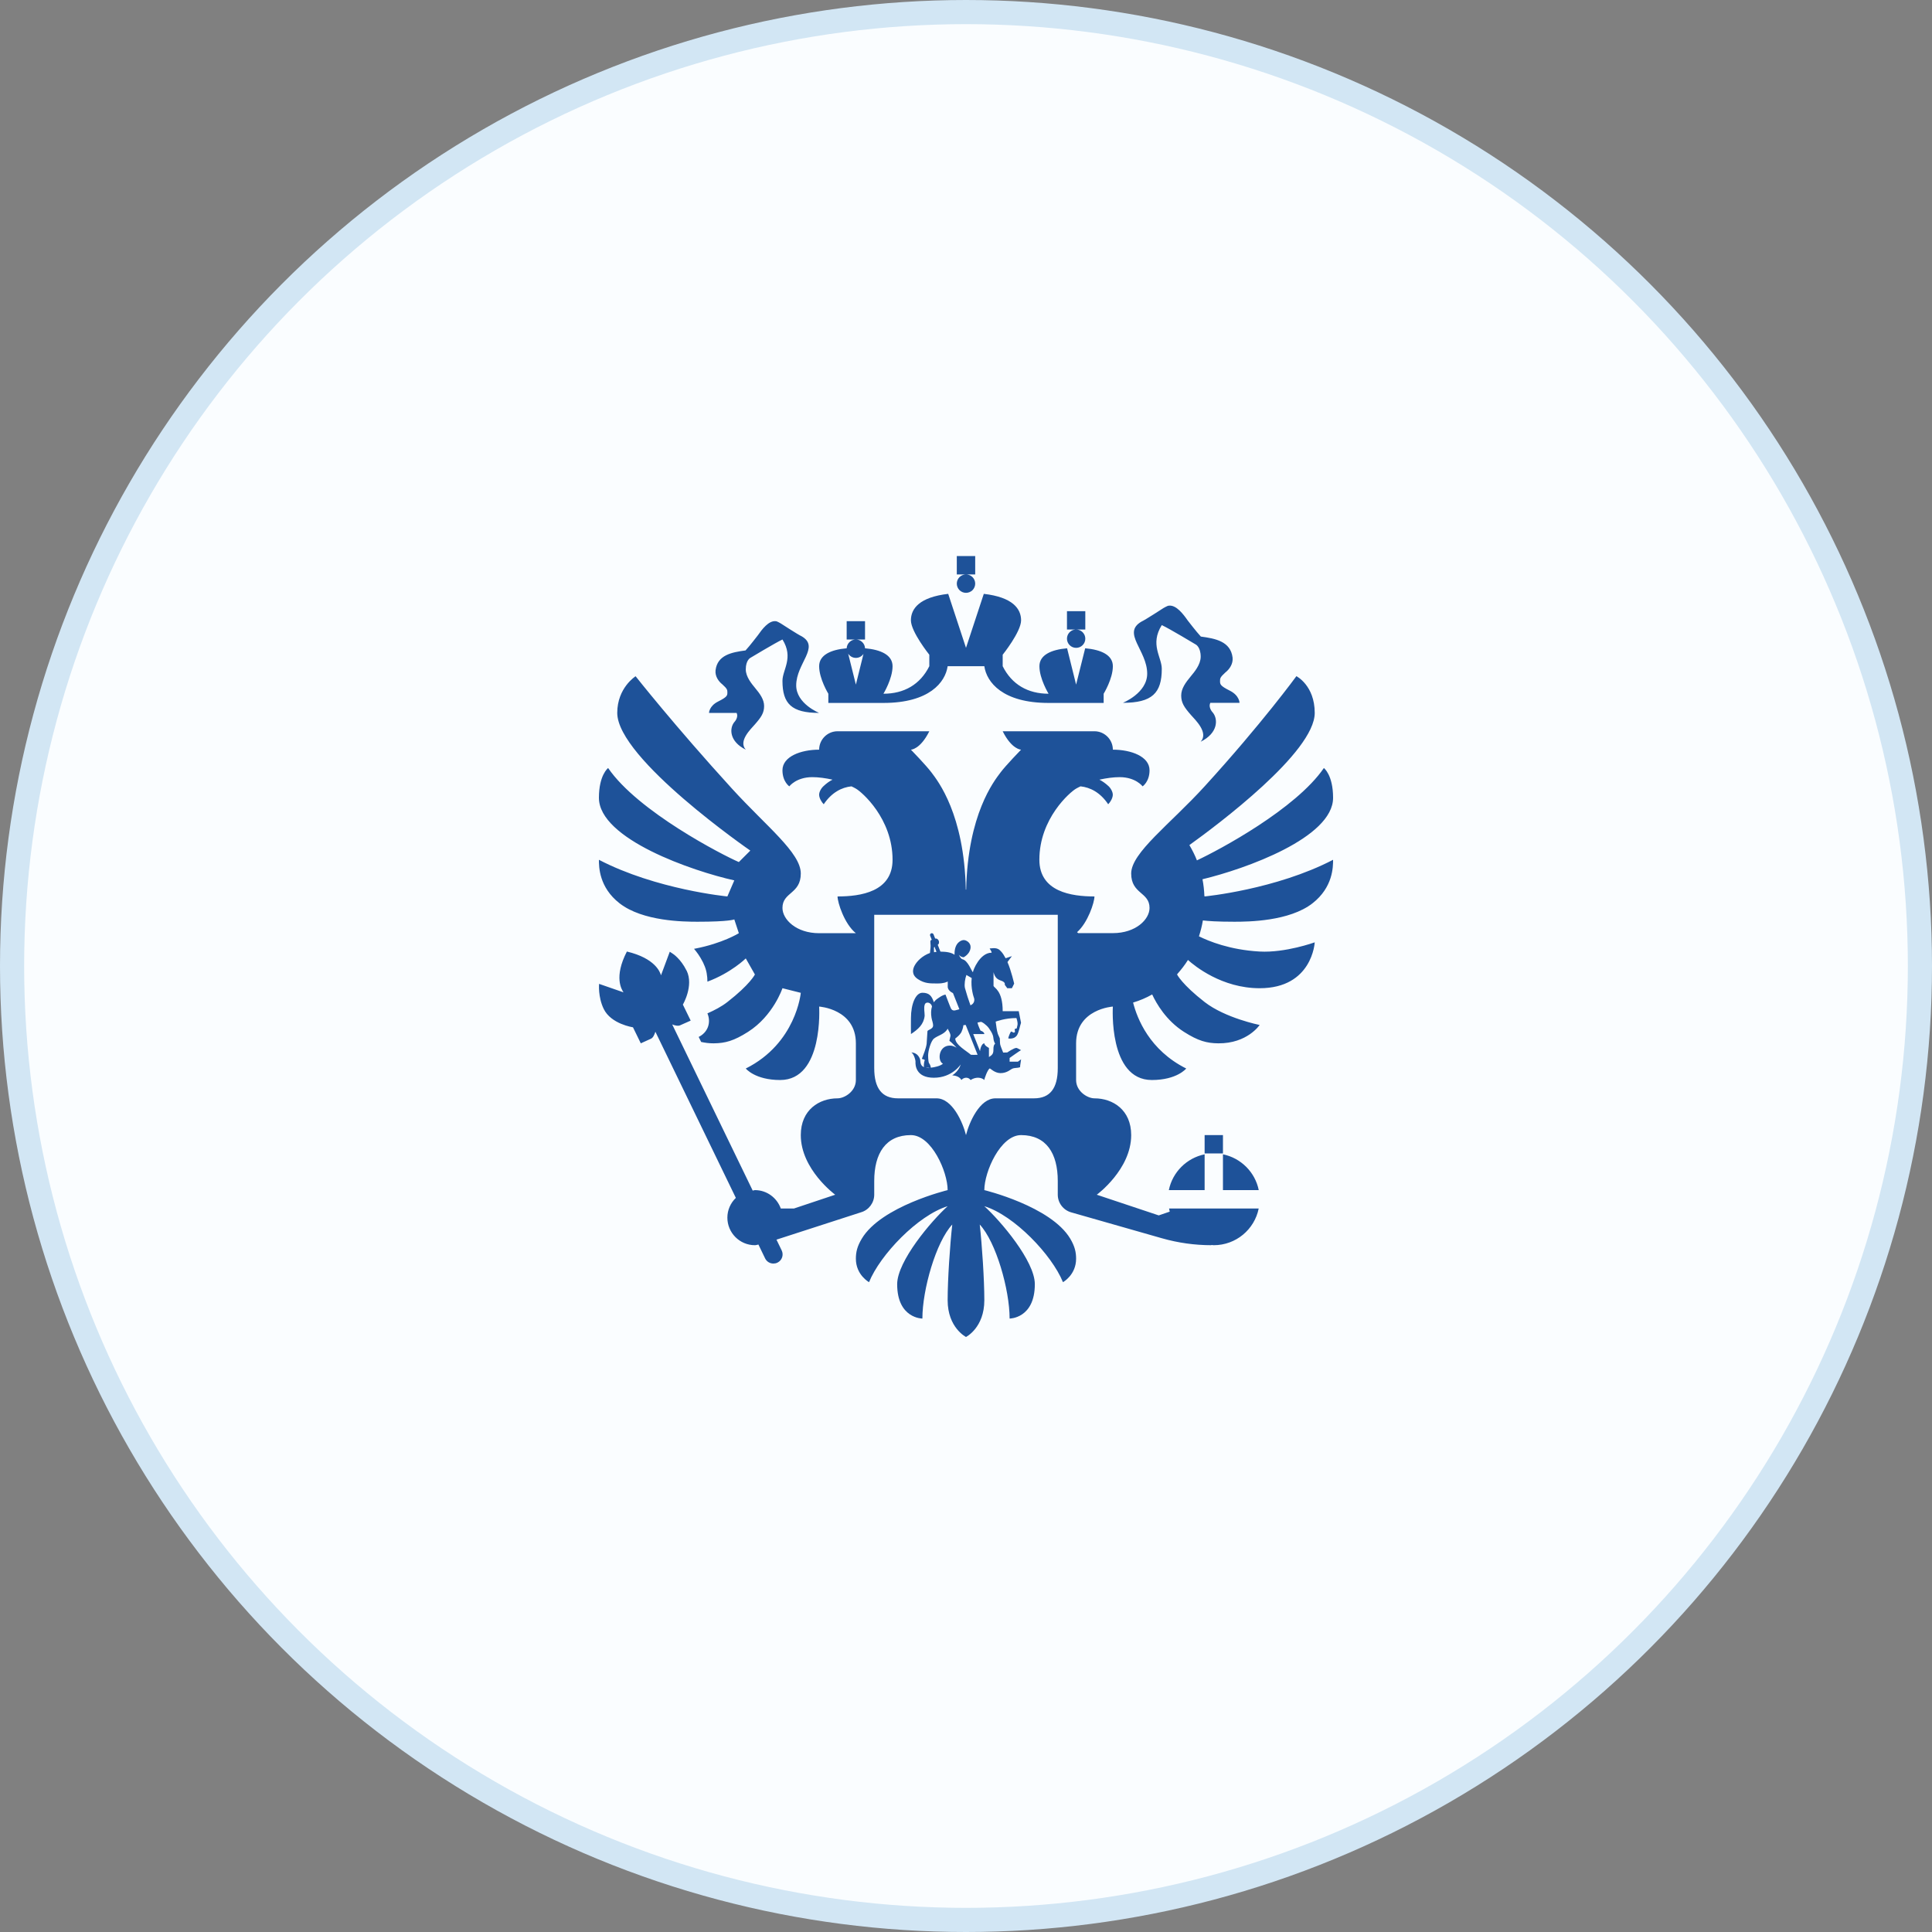 <svg width="80" height="80" viewBox="0 0 80 80" fill="none" xmlns="http://www.w3.org/2000/svg">
<rect x="0" y="0" width="80" height="80" fill="#808080" stroke="none"/>
<circle cx="40" cy="40" r="39.5" fill="#FAFDFF" stroke="#D2E6F4"/>
<path d="M39.619 23.026V23.786H40H40.381V23.026H39.619ZM40 23.786C39.95 23.786 39.9 23.796 39.854 23.815C39.808 23.834 39.766 23.862 39.73 23.897C39.695 23.933 39.667 23.975 39.648 24.021C39.629 24.067 39.619 24.117 39.619 24.167C39.619 24.217 39.629 24.267 39.648 24.313C39.667 24.359 39.695 24.401 39.73 24.437C39.766 24.472 39.808 24.5 39.854 24.519C39.9 24.538 39.95 24.548 40 24.548C40.05 24.548 40.099 24.538 40.146 24.519C40.192 24.5 40.234 24.472 40.27 24.437C40.305 24.401 40.333 24.359 40.352 24.313C40.371 24.267 40.381 24.217 40.381 24.167C40.381 24.117 40.371 24.067 40.352 24.021C40.333 23.975 40.305 23.933 40.27 23.897C40.234 23.862 40.192 23.834 40.146 23.815C40.099 23.796 40.05 23.786 40 23.786ZM39.263 24.59C38.069 24.728 37.719 25.204 37.719 25.686C37.719 26.161 38.481 27.111 38.481 27.111V27.586C38.101 28.346 37.436 28.726 36.581 28.726C36.581 28.726 36.959 28.108 36.959 27.586C36.959 27.122 36.474 26.901 35.819 26.844C35.815 26.746 35.773 26.654 35.702 26.586C35.632 26.518 35.538 26.48 35.44 26.48C35.342 26.48 35.248 26.517 35.177 26.585C35.106 26.653 35.063 26.746 35.059 26.844C34.404 26.901 33.919 27.122 33.919 27.586C33.919 28.109 34.3 28.726 34.3 28.726V29.107H36.581C38.481 29.107 39.145 28.251 39.24 27.586H40H40.759C40.854 28.251 41.519 29.107 43.419 29.107H45.7V28.726C45.7 28.726 46.081 28.109 46.081 27.586C46.081 27.121 45.593 26.901 44.935 26.844L44.559 28.348L44.186 26.844C43.528 26.901 43.04 27.121 43.04 27.586C43.04 28.108 43.419 28.726 43.419 28.726C42.564 28.726 41.899 28.346 41.519 27.586V27.111C41.519 27.111 42.281 26.161 42.281 25.686C42.281 25.204 41.93 24.728 40.737 24.59L40 26.826L39.263 24.59ZM35.44 26.48H35.819V25.721H35.059V26.48H35.44ZM48.396 25.08C48.342 25.08 48.176 25.179 48.176 25.179C48.176 25.179 47.403 25.681 47.268 25.738C46.441 26.213 47.503 26.926 47.503 27.895C47.503 28.7 46.496 29.102 46.496 29.102C47.704 29.102 48.107 28.701 48.107 27.695C48.107 27.206 47.604 26.688 48.107 25.884C48.435 26.037 49.515 26.688 49.515 26.688C49.515 26.688 49.718 26.79 49.718 27.192C49.718 27.524 49.445 27.837 49.314 27.997C49.089 28.268 48.911 28.513 48.911 28.801C48.911 29.102 49.037 29.289 49.314 29.605C49.49 29.806 50.056 30.335 49.718 30.713C50.45 30.349 50.438 29.772 50.22 29.506C50.22 29.506 50.017 29.304 50.118 29.102H51.326C51.326 29.102 51.325 28.799 50.922 28.598C50.517 28.395 50.519 28.332 50.519 28.195C50.519 28.094 50.521 28.042 50.739 27.846C50.901 27.72 51.065 27.497 51.039 27.232C50.958 26.559 50.327 26.439 49.725 26.359C49.516 26.132 49.243 25.769 49.181 25.693C49.005 25.442 48.708 25.038 48.396 25.08ZM44.181 25.307V26.067H44.532C44.436 26.074 44.347 26.117 44.281 26.188C44.216 26.259 44.18 26.352 44.181 26.448C44.181 26.548 44.221 26.644 44.292 26.715C44.363 26.786 44.459 26.826 44.559 26.826C44.66 26.827 44.757 26.787 44.828 26.716C44.9 26.645 44.94 26.549 44.94 26.448C44.94 26.398 44.931 26.348 44.912 26.302C44.892 26.256 44.864 26.214 44.829 26.178C44.794 26.143 44.752 26.115 44.705 26.096C44.659 26.076 44.609 26.067 44.559 26.067H44.94V25.307H44.181ZM32.128 25.723C31.832 25.684 31.549 26.066 31.383 26.304C31.323 26.375 31.069 26.719 30.871 26.933C30.301 27.009 29.705 27.121 29.629 27.757C29.604 28.007 29.758 28.219 29.911 28.338C30.116 28.522 30.119 28.572 30.119 28.667C30.119 28.797 30.12 28.855 29.74 29.046C29.36 29.235 29.359 29.52 29.359 29.52H30.5C30.595 29.71 30.406 29.901 30.406 29.901C30.201 30.152 30.189 30.699 30.881 31.042C30.56 30.686 31.093 30.186 31.259 29.995C31.52 29.697 31.64 29.521 31.64 29.236C31.64 28.965 31.472 28.732 31.259 28.477C31.136 28.326 30.881 28.031 30.881 27.717C30.881 27.337 31.069 27.242 31.069 27.242C31.069 27.242 32.091 26.626 32.4 26.48C32.875 27.24 32.4 27.73 32.4 28.192C32.4 29.142 32.779 29.52 33.919 29.52C33.919 29.52 32.969 29.14 32.969 28.38C32.969 27.465 33.971 26.792 33.189 26.344C33.062 26.291 32.333 25.817 32.333 25.817C32.333 25.817 32.178 25.723 32.128 25.723ZM35.121 27.066C35.155 27.12 35.203 27.164 35.258 27.195C35.314 27.226 35.377 27.242 35.44 27.242C35.502 27.242 35.563 27.227 35.618 27.198C35.673 27.169 35.72 27.127 35.755 27.076L35.44 28.348L35.121 27.066ZM53.681 27.999C53.681 27.999 52.26 29.952 49.881 32.561C48.457 34.124 46.84 35.307 46.84 36.17C46.84 37.026 47.6 36.931 47.6 37.596C47.6 38.071 47.031 38.639 46.081 38.639H44.646C44.631 38.627 44.614 38.614 44.599 38.6C45.049 38.202 45.319 37.361 45.319 37.12C44.369 37.12 43.038 36.929 43.038 35.599C43.038 33.889 44.314 32.793 44.559 32.655C44.611 32.62 44.682 32.593 44.742 32.561C45.138 32.602 45.559 32.81 45.888 33.303C45.983 33.208 46.072 33.048 46.078 32.922C46.086 32.792 45.985 32.623 45.888 32.541C45.773 32.435 45.65 32.347 45.524 32.284C45.807 32.221 46.097 32.18 46.363 32.18C47.028 32.18 47.313 32.561 47.313 32.561C47.313 32.561 47.6 32.37 47.6 31.895C47.6 31.326 46.841 31.042 46.081 31.042C46.081 30.623 45.738 30.28 45.319 30.28H41.519C41.899 31.04 42.281 31.042 42.281 31.042C42.281 31.042 41.649 31.691 41.425 31.992C41.161 32.344 40.074 33.715 40.007 36.836H39.992C39.926 33.715 38.838 32.344 38.575 31.992C38.351 31.692 37.719 31.042 37.719 31.042C37.719 31.042 38.101 31.04 38.481 30.28H34.681C34.261 30.28 33.919 30.623 33.919 31.042C33.159 31.042 32.4 31.326 32.4 31.895C32.4 32.37 32.684 32.561 32.684 32.561C32.684 32.561 32.969 32.18 33.634 32.18C33.9 32.18 34.192 32.221 34.473 32.284C34.346 32.347 34.223 32.437 34.109 32.544C34.012 32.626 33.911 32.792 33.919 32.922C33.925 33.048 34.014 33.208 34.109 33.303C34.439 32.81 34.862 32.6 35.257 32.561C35.319 32.593 35.388 32.62 35.44 32.655C35.686 32.793 36.959 33.892 36.959 35.602C36.959 36.931 35.631 37.12 34.681 37.12C34.681 37.37 34.965 38.262 35.44 38.642H33.919C32.969 38.642 32.4 38.071 32.4 37.596C32.4 36.931 33.159 37.026 33.159 36.17C33.159 35.307 31.733 34.218 30.309 32.655C27.93 30.046 26.319 28.002 26.319 28.002C26.319 28.002 25.559 28.476 25.559 29.52C25.559 31.421 31.069 35.221 31.069 35.221L30.594 35.696C29.929 35.41 26.416 33.606 25.181 31.802C25.181 31.802 24.8 32.086 24.8 33.036C24.8 34.746 28.696 36.075 30.406 36.455L30.119 37.12C30.119 37.12 27.175 36.837 24.8 35.602C24.8 35.886 24.801 36.74 25.656 37.405C26.616 38.152 28.314 38.167 28.884 38.167C30.2 38.167 30.406 38.071 30.406 38.071L30.594 38.642C30.594 38.642 29.923 39.06 28.785 39.28L28.738 39.288C28.855 39.427 28.977 39.591 29.087 39.807C29.109 39.846 29.13 39.889 29.144 39.928C29.259 40.167 29.291 40.411 29.293 40.648C30.273 40.285 30.881 39.686 30.881 39.686L31.259 40.352C31.259 40.352 31.059 40.761 30.119 41.492C29.874 41.683 29.584 41.833 29.293 41.962C29.37 42.142 29.381 42.344 29.312 42.529C29.244 42.71 29.104 42.851 28.931 42.937L29.033 43.145C29.189 43.178 29.355 43.203 29.55 43.202C30.031 43.198 30.388 43.1 30.975 42.727C32.02 42.062 32.4 40.92 32.4 40.92L33.159 41.111C33.159 41.111 32.971 43.2 30.881 44.245C30.881 44.245 31.261 44.721 32.306 44.721C34.111 44.721 33.919 41.68 33.919 41.68C33.919 41.68 35.44 41.776 35.44 43.202V44.721C35.44 45.196 34.966 45.48 34.681 45.48C33.921 45.48 33.159 45.956 33.159 47.002C33.159 48.426 34.584 49.471 34.584 49.471L32.875 50.042H32.331C32.173 49.6 31.755 49.28 31.259 49.28C31.227 49.28 31.2 49.297 31.168 49.3L27.835 42.42C27.959 42.468 28.078 42.494 28.159 42.457C28.427 42.335 28.6 42.261 28.6 42.261L28.276 41.598C28.276 41.598 28.734 40.821 28.434 40.196C28.431 40.189 28.427 40.188 28.424 40.183C28.423 40.181 28.422 40.181 28.422 40.178C28.187 39.707 27.873 39.499 27.858 39.491C27.856 39.491 27.734 39.409 27.734 39.409L27.37 40.386C27.334 40.252 27.131 39.681 25.958 39.401C25.408 40.464 25.743 40.977 25.819 41.091L24.807 40.74C24.807 40.74 24.756 41.277 24.998 41.776C25.3 42.405 26.21 42.538 26.21 42.538L26.534 43.202C26.534 43.202 26.687 43.133 26.955 43.011C27.041 42.972 27.095 42.855 27.138 42.722L30.47 49.602C30.255 49.809 30.119 50.098 30.119 50.42C30.119 51.05 30.63 51.561 31.259 51.561C31.311 51.561 31.356 51.541 31.405 51.534L31.682 52.108C31.748 52.243 31.882 52.321 32.024 52.321C32.08 52.321 32.138 52.31 32.192 52.283C32.381 52.192 32.459 51.965 32.368 51.776L32.152 51.331L35.648 50.2C35.974 50.107 36.2 49.806 36.2 49.468V48.901C36.2 47.761 36.674 47.002 37.719 47.002C38.574 47.002 39.24 48.52 39.24 49.28C39.24 49.28 36.484 49.946 35.683 51.294C35.495 51.609 35.44 51.845 35.44 52.12C35.44 52.795 35.985 53.092 35.985 53.092C36.444 51.958 38.005 50.325 39.24 49.946C38.57 50.551 37.15 52.221 37.15 53.176C37.15 54.6 38.194 54.599 38.194 54.599C38.194 53.402 38.756 51.428 39.431 50.705C39.336 51.56 39.24 52.983 39.24 53.84C39.24 54.98 40 55.361 40 55.361C40 55.361 40.759 54.98 40.759 53.84C40.759 52.983 40.664 51.56 40.569 50.705C41.244 51.428 41.806 53.402 41.806 54.599C41.806 54.599 42.85 54.599 42.85 53.174C42.85 52.219 41.429 50.551 40.759 49.946C41.994 50.325 43.555 51.959 44.015 53.092C44.015 53.092 44.559 52.795 44.559 52.12C44.559 51.845 44.504 51.607 44.317 51.291C43.515 49.945 40.759 49.28 40.759 49.28C40.759 48.52 41.426 47.002 42.281 47.002C43.326 47.002 43.8 47.761 43.8 48.901V49.468C43.8 49.807 44.026 50.107 44.352 50.2L48.114 51.274C48.781 51.464 49.471 51.561 50.163 51.561C50.163 51.561 50.16 51.554 50.16 51.551C50.193 51.552 50.225 51.561 50.259 51.561C51.178 51.561 51.944 50.91 52.12 50.042H50.64H49.881H48.409C48.419 50.085 48.425 50.129 48.436 50.171L47.981 50.327L45.415 49.471C45.415 49.471 46.84 48.426 46.84 47.002C46.84 45.956 46.079 45.48 45.319 45.48C45.034 45.48 44.559 45.196 44.559 44.721V43.202C44.559 41.776 46.081 41.68 46.081 41.68C46.081 41.68 45.889 44.721 47.694 44.721C48.739 44.721 49.119 44.245 49.119 44.245C47.596 43.484 47.087 42.172 46.919 41.514C47.196 41.431 47.459 41.32 47.709 41.178C47.882 41.551 48.285 42.255 49.025 42.727C49.611 43.1 49.968 43.198 50.45 43.202C51.649 43.212 52.159 42.442 52.159 42.442C52.159 42.442 50.736 42.157 49.881 41.492C48.941 40.761 48.74 40.352 48.74 40.352L48.753 40.329C48.912 40.149 49.061 39.958 49.191 39.75C49.469 40 50.596 40.92 52.159 40.92C54.344 40.92 54.44 39.02 54.44 39.02C54.44 39.02 53.222 39.461 52.159 39.401C50.923 39.333 50.042 38.968 49.646 38.771C49.715 38.558 49.771 38.339 49.809 38.113C50.012 38.138 50.392 38.167 51.115 38.167C51.685 38.167 53.386 38.152 54.346 37.405C55.2 36.74 55.2 35.886 55.2 35.602C52.825 36.837 49.881 37.12 49.881 37.12L49.871 37.096C49.861 36.861 49.836 36.63 49.792 36.408C51.583 35.977 55.2 34.685 55.2 33.036C55.2 32.086 54.819 31.802 54.819 31.802C53.661 33.494 50.499 35.188 49.562 35.626C49.475 35.405 49.368 35.194 49.25 34.993C50.414 34.157 54.44 31.147 54.44 29.52C54.44 28.381 53.681 27.999 53.681 27.999ZM36.2 37.88H39.987H40H43.8V44.226C43.8 45.071 43.476 45.48 42.815 45.48H41.219C40.563 45.48 40.132 46.476 40 47.002C39.868 46.476 39.436 45.48 38.78 45.48H37.184C36.525 45.48 36.2 45.071 36.2 44.226V37.88ZM38.557 38.647C38.518 38.663 38.5 38.707 38.515 38.746L38.582 38.912C38.568 38.92 38.557 38.928 38.54 38.939C38.522 38.948 38.521 39.011 38.53 39.095C38.539 39.151 38.53 39.216 38.53 39.253C38.523 39.277 38.518 39.382 38.508 39.461C38.202 39.569 37.971 39.796 37.872 39.983C37.805 40.109 37.721 40.352 38.006 40.542C38.291 40.732 38.519 40.723 38.832 40.723C39.08 40.723 39.194 40.667 39.243 40.641C39.244 40.7 39.247 40.779 39.243 40.824C39.238 40.877 39.241 41.016 39.461 41.123L39.725 41.789C39.696 41.799 39.658 41.813 39.614 41.821C39.55 41.839 39.441 41.876 39.379 41.762C39.352 41.716 39.151 41.183 39.151 41.183C39.008 41.211 38.92 41.286 38.825 41.349C38.759 41.392 38.709 41.444 38.669 41.502C38.585 41.245 38.481 41.108 38.196 41.108C37.911 41.108 37.721 41.583 37.721 42.153C37.721 42.169 37.716 42.767 37.721 42.818C38.022 42.619 38.249 42.419 38.288 42.061C38.288 41.904 38.242 41.727 38.295 41.589C38.343 41.462 38.553 41.505 38.592 41.673C38.548 41.816 38.544 41.978 38.572 42.143C38.59 42.263 38.644 42.357 38.637 42.486C38.619 42.616 38.413 42.644 38.404 42.699L38.37 43.226C38.342 43.42 38.235 43.679 38.172 43.845C38.207 43.862 38.269 43.861 38.295 43.899C38.252 43.981 38.249 44.152 38.261 44.189C38.088 44.117 38.12 43.949 38.1 43.867C38.082 43.819 38.004 43.58 37.719 43.58C37.814 43.58 37.909 43.866 37.909 43.961C37.9 44.085 37.909 44.627 38.669 44.627C39.429 44.627 39.78 44.077 39.78 44.077C39.78 44.077 39.718 44.34 39.431 44.53C39.431 44.53 39.714 44.531 39.809 44.721C39.895 44.615 40.086 44.576 40.19 44.721C40.431 44.566 40.664 44.626 40.759 44.721C40.759 44.662 40.895 44.289 40.982 44.241C41.016 44.241 41.176 44.428 41.425 44.436C41.71 44.436 41.857 44.268 41.927 44.248C42.022 44.209 42.135 44.23 42.239 44.191C42.239 44.095 42.272 43.97 42.281 43.864L42.15 43.961H41.806V43.808C41.806 43.808 42.254 43.486 42.281 43.486C42.281 43.486 42.118 43.393 42.09 43.392C41.986 43.387 41.709 43.58 41.709 43.58C41.709 43.58 41.62 43.583 41.539 43.585C41.493 43.459 41.447 43.364 41.417 43.256C41.4 43.172 41.409 43.08 41.4 42.996L41.318 42.811C41.267 42.65 41.256 42.472 41.229 42.303C41.253 42.296 41.613 42.155 42.088 42.155C42.183 42.44 42.108 42.481 42.108 42.563C42.099 42.61 42.019 42.582 42.019 42.62C42.01 42.648 42.047 42.749 42.011 42.749L41.957 42.759C41.938 42.726 41.889 42.729 41.865 42.712C41.847 42.729 41.767 42.895 41.749 42.996C41.784 43.005 41.844 43.017 41.947 42.989C42.018 42.971 42.082 42.916 42.117 42.86C42.199 42.703 42.224 42.516 42.278 42.35L42.184 41.87H41.519C41.519 41.016 41.173 40.914 41.14 40.827V40.255C41.235 40.635 41.471 40.564 41.578 40.676C41.623 40.722 41.605 40.777 41.605 40.777L41.709 40.92H41.9L41.994 40.73C41.994 40.73 41.873 40.194 41.717 39.837L41.9 39.592L41.64 39.679C41.586 39.575 41.525 39.477 41.457 39.401L41.455 39.404C41.342 39.261 41.228 39.244 40.98 39.273C40.98 39.291 41.061 39.384 41.061 39.449C40.572 39.449 40.287 40.183 40.287 40.258C40.232 40.221 40.082 39.775 39.859 39.723C39.797 39.709 39.741 39.62 39.703 39.535C39.746 39.587 39.807 39.63 39.901 39.639C39.974 39.599 40.032 39.551 40.081 39.493C40.171 39.387 40.19 39.284 40.19 39.214C40.19 39.023 40.001 38.926 39.906 38.926C39.811 38.926 39.525 39.023 39.525 39.498V39.535C39.4 39.444 39.209 39.408 38.941 39.404L38.83 39.124C38.854 39.11 38.871 39.085 38.879 39.054C38.887 39.023 38.884 38.988 38.872 38.956C38.859 38.924 38.837 38.896 38.809 38.879C38.782 38.862 38.751 38.856 38.723 38.862L38.656 38.691C38.64 38.652 38.598 38.632 38.557 38.647ZM38.694 39.199L38.778 39.414C38.743 39.417 38.71 39.422 38.676 39.429C38.673 39.349 38.671 39.243 38.671 39.243C38.671 39.243 38.683 39.227 38.694 39.199ZM40.017 40.371C40.017 40.371 40.192 40.47 40.235 40.498C40.192 40.92 40.312 41.27 40.334 41.331C40.357 41.403 40.355 41.556 40.185 41.628C40.081 41.34 40.039 41.202 39.955 40.908C39.924 40.765 39.96 40.523 40.017 40.371ZM40.628 42.311C40.672 42.329 40.719 42.358 40.754 42.385C40.825 42.441 40.888 42.495 40.942 42.568C41.006 42.661 41.078 42.764 41.113 42.875C41.141 42.957 41.131 43.051 41.167 43.135C41.175 43.153 41.194 43.197 41.207 43.224C41.16 43.248 41.132 43.317 41.135 43.479C41.139 43.675 41.027 43.712 40.95 43.77V43.392C40.95 43.392 40.759 43.297 40.759 43.202C40.674 43.202 40.598 43.357 40.581 43.526L40.299 42.818H40.759C40.759 42.818 40.766 42.728 40.601 42.675C40.601 42.675 40.504 42.48 40.475 42.343C40.475 42.343 40.611 42.311 40.628 42.311ZM39.987 42.44L40.48 43.676C40.388 43.679 40.253 43.683 40.203 43.676C40.033 43.522 39.562 43.271 39.554 43.004C39.627 42.948 39.743 42.855 39.807 42.744C39.842 42.67 39.876 42.567 39.886 42.494L39.891 42.452C39.924 42.448 39.963 42.445 39.987 42.44ZM39.24 42.595C39.28 42.673 39.364 42.801 39.357 42.895L39.312 43.098C39.395 43.155 39.487 43.257 39.611 43.382C39.526 43.336 39.438 43.295 39.334 43.295C38.859 43.295 38.809 43.935 39.045 44.045C38.939 44.145 38.685 44.195 38.543 44.211C38.538 44.14 38.5 44.055 38.466 44.02C38.431 43.928 38.431 43.706 38.431 43.706C38.431 43.521 38.539 43.114 38.674 43.004C38.843 42.874 39.06 42.84 39.203 42.655C39.218 42.637 39.229 42.616 39.24 42.595ZM38.335 44.203C38.402 44.213 38.458 44.219 38.498 44.218C38.487 44.219 38.461 44.226 38.454 44.226C38.4 44.226 38.373 44.212 38.335 44.203ZM49.881 47.002V47.761H50.64V47.002H49.881ZM49.881 47.798C49.137 47.95 48.55 48.536 48.399 49.28H49.881V47.798ZM50.64 47.798V49.28H52.122C51.971 48.536 51.384 47.95 50.64 47.798Z" fill="#1E5299"/>
</svg>
